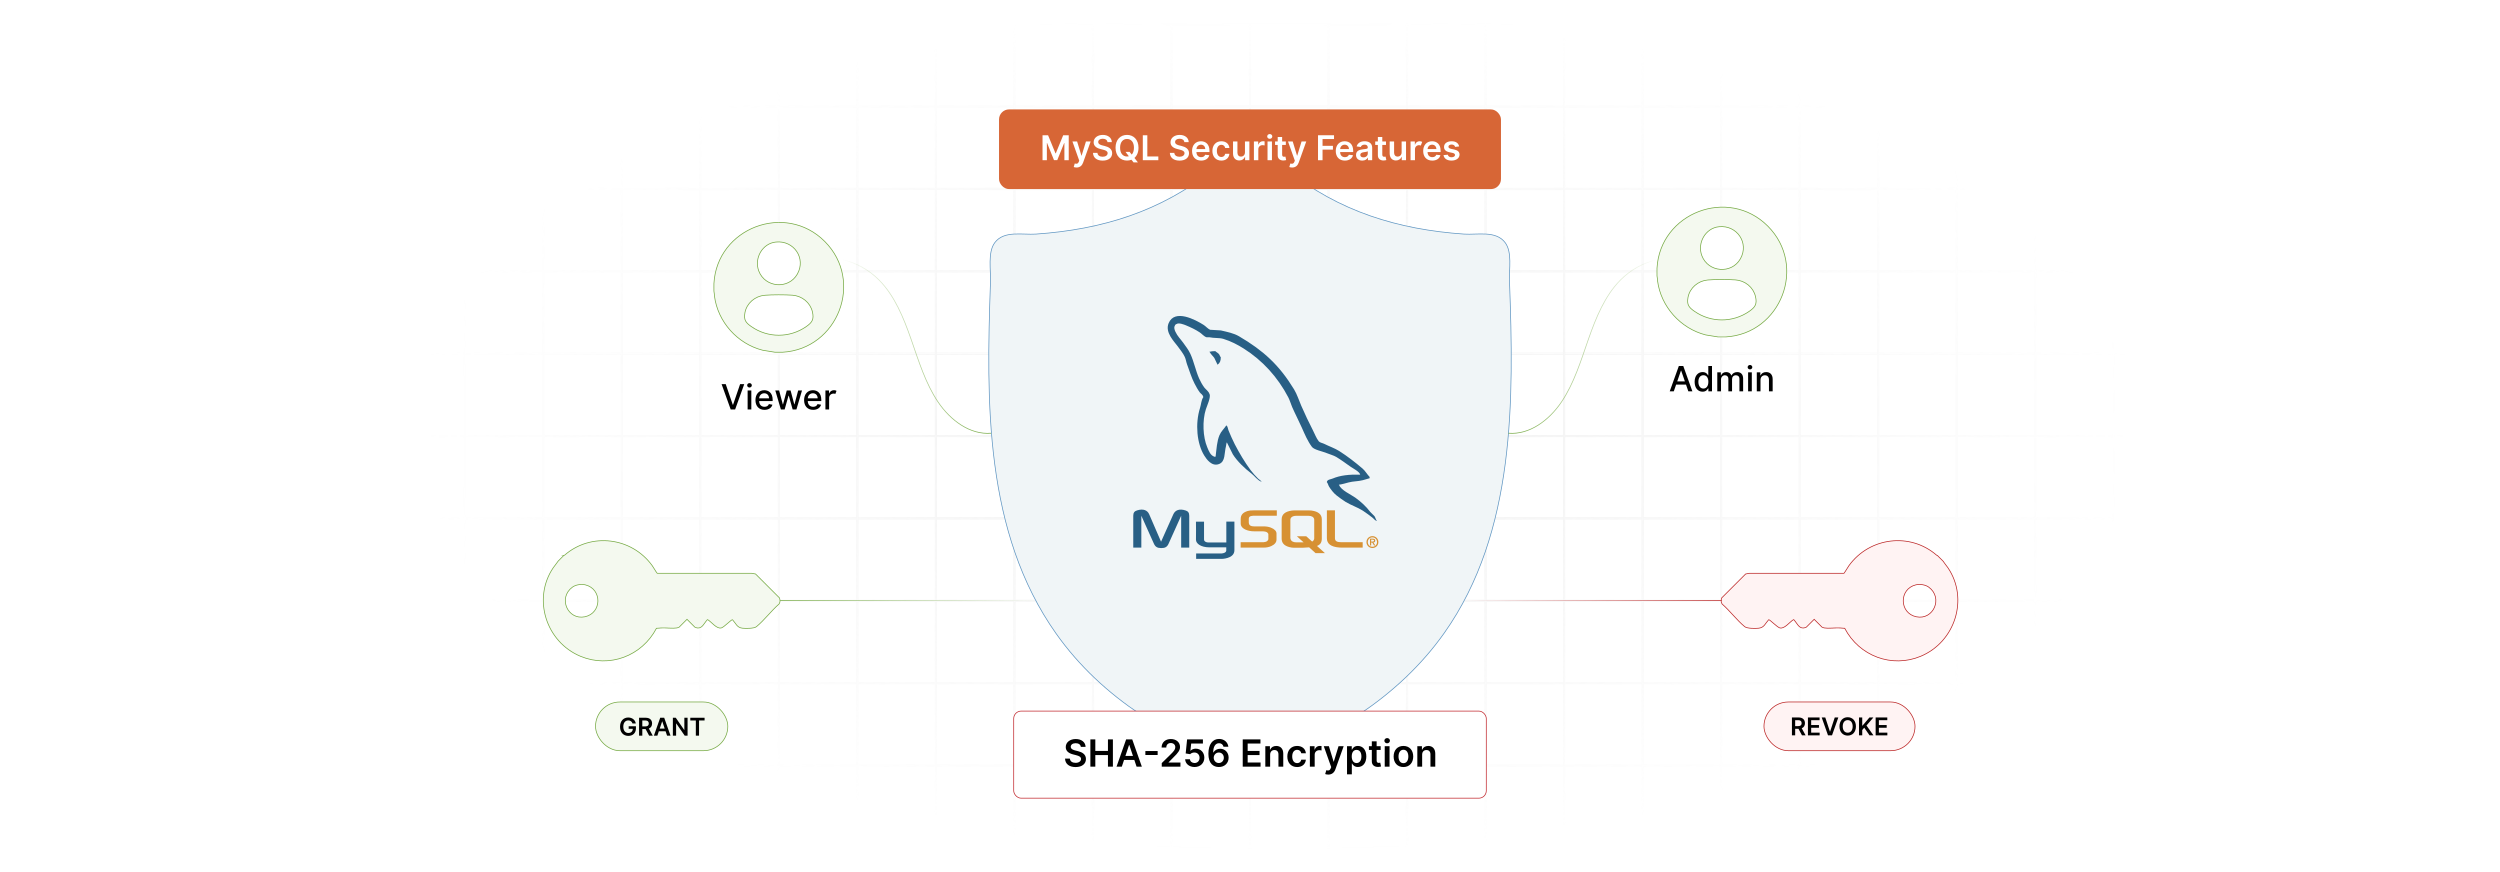 <?xml version="1.0" encoding="UTF-8"?>
<svg id="Layer_1" data-name="Layer 1" xmlns="http://www.w3.org/2000/svg" xmlns:xlink="http://www.w3.org/1999/xlink" viewBox="0 0 860 300">
  <defs>
    <filter id="luminosity-invert" x="39.647" y="-.272" width="782.115" height="300.272" color-interpolation-filters="sRGB" filterUnits="userSpaceOnUse">
      <feColorMatrix result="cm" values="-1 0 0 0 1 0 -1 0 0 1 0 0 -1 0 1 0 0 0 1 0"/>
    </filter>
    <radialGradient id="radial-gradient" cx="439.235" cy="148.479" fx="439.235" fy="148.479" r="298.487" gradientTransform="translate(0 74.962) scale(1 .495)" gradientUnits="userSpaceOnUse">
      <stop offset=".123" stop-color="#000" stop-opacity=".95"/>
      <stop offset="1" stop-color="#000" stop-opacity="0"/>
    </radialGradient>
    <mask id="mask" x="39.647" y="-.272" width="782.115" height="300.272" maskUnits="userSpaceOnUse">
      <g filter="url(#luminosity-invert)">
        <rect x="39.647" y="-.272" width="782.115" height="300.272" fill="url(#radial-gradient)"/>
      </g>
    </mask>
    <linearGradient id="linear-gradient" x1="518.882" y1="119.224" x2="570.016" y2="119.224" gradientUnits="userSpaceOnUse">
      <stop offset="0" stop-color="#73a840"/>
      <stop offset="1" stop-color="#73a840" stop-opacity="0"/>
    </linearGradient>
    <linearGradient id="linear-gradient-2" x1="311.958" y1="119.224" x2="363.092" y2="119.224" gradientTransform="translate(652.904) rotate(-180) scale(1 -1)" xlink:href="#linear-gradient"/>
    <linearGradient id="linear-gradient-3" x1="503.506" y1="206.619" x2="592.256" y2="206.619" gradientUnits="userSpaceOnUse">
      <stop offset="0" stop-color="#ba2222" stop-opacity="0"/>
      <stop offset="1" stop-color="#ba2222"/>
    </linearGradient>
    <linearGradient id="linear-gradient-4" x1="268.353" y1="206.619" x2="357.104" y2="206.619" xlink:href="#linear-gradient"/>
  </defs>
  <rect y="0" width="860" height="300" fill="#fff"/>
  <g mask="url(#mask)">
    <g opacity=".4">
      <path d="M808.41,291.922H51.59V8.078h756.819v283.845ZM52.09,291.422h755.819V8.578H52.09v282.845Z" fill="#e6e6e6" stroke="#d6d6d6" stroke-miterlimit="10" stroke-width=".25"/>
      <rect x="51.84" y="36.413" width="756.319" height=".5" fill="#e6e6e6" stroke="#d6d6d6" stroke-miterlimit="10" stroke-width=".25"/>
      <rect x="51.84" y="64.747" width="756.319" height=".5" fill="#e6e6e6" stroke="#d6d6d6" stroke-miterlimit="10" stroke-width=".25"/>
      <rect x="51.84" y="93.082" width="756.319" height=".5" fill="#e6e6e6" stroke="#d6d6d6" stroke-miterlimit="10" stroke-width=".25"/>
      <rect x="51.84" y="121.415" width="756.319" height=".5" fill="none" stroke="#d6d6d6" stroke-miterlimit="10" stroke-width=".25"/>
      <rect x="51.84" y="149.75" width="756.319" height=".5" fill="#e6e6e6" stroke="#d6d6d6" stroke-miterlimit="10" stroke-width=".25"/>
      <rect x="51.84" y="178.084" width="756.319" height=".5" fill="#e6e6e6" stroke="#d6d6d6" stroke-miterlimit="10" stroke-width=".25"/>
      <rect x="51.84" y="206.418" width="756.319" height=".5" fill="#e6e6e6" stroke="#d6d6d6" stroke-miterlimit="10" stroke-width=".25"/>
      <rect x="51.84" y="234.753" width="756.319" height=".5" fill="#e6e6e6" stroke="#d6d6d6" stroke-miterlimit="10" stroke-width=".25"/>
      <rect x="51.84" y="263.087" width="756.319" height=".5" fill="#e6e6e6" stroke="#d6d6d6" stroke-miterlimit="10" stroke-width=".25"/>
      <rect x="780.898" y="8.328" width=".5" height="283.345" fill="#e6e6e6" stroke="#d6d6d6" stroke-miterlimit="10" stroke-width=".25"/>
      <rect x="753.887" y="8.328" width=".5" height="283.345" fill="#e6e6e6" stroke="#d6d6d6" stroke-miterlimit="10" stroke-width=".25"/>
      <rect x="726.875" y="8.328" width=".5" height="283.345" fill="#e6e6e6" stroke="#d6d6d6" stroke-miterlimit="10" stroke-width=".25"/>
      <rect x="699.864" y="8.328" width=".5" height="283.345" fill="#e6e6e6" stroke="#d6d6d6" stroke-miterlimit="10" stroke-width=".25"/>
      <rect x="672.852" y="8.328" width=".5" height="283.345" fill="#e6e6e6" stroke="#d6d6d6" stroke-miterlimit="10" stroke-width=".25"/>
      <rect x="645.841" y="8.328" width=".5" height="283.345" fill="#e6e6e6" stroke="#d6d6d6" stroke-miterlimit="10" stroke-width=".25"/>
      <rect x="618.83" y="8.328" width=".5" height="283.345" fill="#e6e6e6" stroke="#d6d6d6" stroke-miterlimit="10" stroke-width=".25"/>
      <rect x="591.818" y="8.328" width=".5" height="283.345" fill="#e6e6e6" stroke="#d6d6d6" stroke-miterlimit="10" stroke-width=".25"/>
      <rect x="564.807" y="8.328" width=".5" height="283.345" fill="#e6e6e6" stroke="#d6d6d6" stroke-miterlimit="10" stroke-width=".25"/>
      <rect x="537.795" y="8.328" width=".5" height="283.345" fill="#e6e6e6" stroke="#d6d6d6" stroke-miterlimit="10" stroke-width=".25"/>
      <rect x="510.784" y="8.328" width=".5" height="283.345" fill="#e6e6e6" stroke="#d6d6d6" stroke-miterlimit="10" stroke-width=".25"/>
      <rect x="483.772" y="8.328" width=".5" height="283.345" fill="#e6e6e6" stroke="#d6d6d6" stroke-miterlimit="10" stroke-width=".25"/>
      <rect x="456.761" y="8.328" width=".5" height="283.345" fill="#e6e6e6" stroke="#d6d6d6" stroke-miterlimit="10" stroke-width=".25"/>
      <rect x="429.75" y="8.328" width=".5" height="283.345" fill="#e6e6e6" stroke="#d6d6d6" stroke-miterlimit="10" stroke-width=".25"/>
      <rect x="402.738" y="8.328" width=".5" height="283.345" fill="#e6e6e6" stroke="#d6d6d6" stroke-miterlimit="10" stroke-width=".25"/>
      <rect x="375.727" y="8.328" width=".5" height="283.345" fill="#e6e6e6" stroke="#d6d6d6" stroke-miterlimit="10" stroke-width=".25"/>
      <rect x="348.716" y="8.328" width=".5" height="283.345" fill="#e6e6e6" stroke="#d6d6d6" stroke-miterlimit="10" stroke-width=".25"/>
      <rect x="321.704" y="8.328" width=".5" height="283.345" fill="#e6e6e6" stroke="#d6d6d6" stroke-miterlimit="10" stroke-width=".25"/>
      <rect x="294.693" y="8.328" width=".5" height="283.345" fill="#e6e6e6" stroke="#d6d6d6" stroke-miterlimit="10" stroke-width=".25"/>
      <rect x="267.682" y="8.328" width=".5" height="283.345" fill="#e6e6e6" stroke="#d6d6d6" stroke-miterlimit="10" stroke-width=".25"/>
      <rect x="240.67" y="8.328" width=".5" height="283.345" fill="#e6e6e6" stroke="#d6d6d6" stroke-miterlimit="10" stroke-width=".25"/>
      <rect x="213.659" y="8.328" width=".5" height="283.345" fill="#e6e6e6" stroke="#d6d6d6" stroke-miterlimit="10" stroke-width=".25"/>
      <rect x="186.648" y="8.328" width=".5" height="283.345" fill="#e6e6e6" stroke="#d6d6d6" stroke-miterlimit="10" stroke-width=".25"/>
      <rect x="159.636" y="8.328" width=".5" height="283.345" fill="#e6e6e6" stroke="#d6d6d6" stroke-miterlimit="10" stroke-width=".25"/>
      <rect x="132.625" y="8.328" width=".5" height="283.345" fill="#e6e6e6" stroke="#d6d6d6" stroke-miterlimit="10" stroke-width=".25"/>
      <rect x="105.613" y="8.328" width=".5" height="283.345" fill="#e6e6e6" stroke="#d6d6d6" stroke-miterlimit="10" stroke-width=".25"/>
      <rect x="78.602" y="8.328" width=".5" height="283.345" fill="#e6e6e6" stroke="#d6d6d6" stroke-miterlimit="10" stroke-width=".25"/>
    </g>
  </g>
  <path d="M519.256,96.618c-.151-4.072.982-9.843-1.47-13.137-3.178-4.269-9.539-2.636-14.153-2.953-22.646-1.556-43.13-7.805-60.906-22.128-3.575-2.88-8.173-8.904-12.945-8.787-4.369.107-9.143,6.072-12.528,8.787-17.856,14.316-38.184,20.566-60.906,22.128-4.614.317-10.975-1.315-14.153,2.953-2.464,3.309-1.324,9.427-1.47,13.554-1.463,41.096-2.112,86.016,22.59,120.941,15.872,22.44,39.745,36.597,65.425,45.361h2.503c25.631-8.716,49.771-23.215,65.595-45.609,24.529-34.714,23.934-80.304,22.42-121.111Z" fill="#f0f5f7" stroke="#5d94c1" stroke-miterlimit="10" stroke-width=".25"/>
  <g>
    <path d="M389.841,188.378h2.778v-10.966l4.3,9.563c.507,1.153,1.202,1.567,2.564,1.567s2.03-.41,2.538-1.567l4.301-9.563v10.97h2.778v-10.951c0-1.068-.428-1.585-1.309-1.852-2.11-.659-3.526-.089-4.167,1.336l-4.22,9.438-4.088-9.442c-.614-1.425-2.057-1.994-4.167-1.336-.882.267-1.309.784-1.309,1.852v10.951ZM411.409,179.45h2.777v6.044c-.026.329.105,1.099,1.627,1.123.776.012,5.992,0,6.041,0v-7.197h2.783c.012,0-.003,9.813-.003,9.855.015,2.42-3.003,2.946-4.394,2.986h-8.771v-1.869l8.787-0c1.788-.189,1.577-1.077,1.577-1.377v-.729h-5.904c-2.747-.025-4.496-1.224-4.518-2.603-.002-.123.059-6.174-.002-6.233l-.001 0Z" fill="#285f85"/>
    <path d="M426.778,188.378h7.986c.935,0,1.843-.196,2.565-.534,1.202-.552,1.79-1.3,1.79-2.279v-2.03c0-.802-.668-1.549-1.976-2.048-.695-.268-1.549-.41-2.377-.41h-3.366c-1.121,0-1.656-.338-1.789-1.086-.027-.089-.027-.165-.027-.249v-1.264c0-.071,0-.143.027-.232.133-.57.427-.73,1.415-.823.08,0,.187-.018.268-.018h7.933v-1.851h-7.799c-1.122,0-1.709.071-2.244.231-1.658.517-2.379,1.34-2.379,2.765v1.621c0,1.247,1.416,2.315,3.793,2.564.268.018.534.035.801.035h2.885c.107,0,.214,0,.294.018.881.071,1.256.231,1.522.552.165.165.214.321.214.494v1.621c0,.196-.133.446-.401.659-.24.214-.641.356-1.175.392-.107,0-.187.018-.293.018h-7.666v1.856ZM456.448,185.155c0,1.905,1.415,2.974,4.274,3.188.267.021.534.032.801.035h7.239v-1.852h-7.292c-1.629,0-2.244-.41-2.244-1.389v-9.581h-2.778v9.598l0.0.001ZM440.891,185.251v-6.602c0-1.677,1.177-2.695,3.506-3.016.248-.035.499-.053.75-.053h5.273c.26 0.0.519.018.776.053,2.329.321,3.506,1.338,3.506,3.016v6.602c0,1.361-.5,2.089-1.653,2.564l2.736,2.47h-3.225l-2.214-1.998-2.229.141h-2.971c-.508,0-1.044-.072-1.633-.232-1.77-.482-2.623-1.41-2.623-2.945h-0ZM443.89,185.087c0,.089.027.178.053.286.165.767.883,1.196,1.976,1.196h2.524l-2.318-2.093h3.225l2.017,1.825c.373-.198.618-.502.7-.892.027-.089.027-.178.027-.268v-6.33c0-.071,0-.165-.027-.25-.165-.714-.883-1.124-1.954-1.124h-4.19c-1.235,0-2.034.535-2.034,1.374v6.281l-.001-.005Z" fill="#d79133"/>
    <g>
      <path d="M467.911,163.282c-3.922-.106-6.919.258-9.48,1.338-.728.307-1.889.315-2.008,1.228.4.419.463,1.045.78,1.56.612.99,1.646,2.317,2.566,3.011,1.006.759,2.043,1.573,3.124,2.232,1.92,1.171,4.063,1.839,5.911,3.011,1.089.69,2.171,1.56,3.234,2.342.525.386.879.985,1.56,1.227v-.112c-.359-.457-.451-1.085-.78-1.56l-1.45-1.45c-1.419-1.891-3.217-3.534-5.131-4.908-1.526-1.095-4.941-2.574-5.577-4.35l-.112-.112c1.082-.123,2.348-.513,3.348-.78,1.677-.449,3.176-.334,4.908-.78l2.343-.67v-.446c-.876-.898-1.5-2.087-2.454-2.9-2.497-2.128-5.223-4.251-8.029-6.024-1.557-.984-3.48-1.621-5.131-2.454-.555-.28-1.53-.426-1.896-.893-.866-1.105-1.338-2.506-2.007-3.783-1.4-2.695-2.775-5.64-4.016-8.476-.846-1.934-1.4-3.841-2.453-5.577-5.064-8.326-10.516-13.352-18.96-18.29-1.797-1.05-3.96-1.466-6.247-2.008l-3.681-.223c-.749-.312-1.528-1.229-2.232-1.674-2.797-1.768-9.973-5.611-12.045-.567-1.308,3.19,1.955,6.302,3.123,7.92.819,1.135,1.869,2.405,2.453,3.681.385.838.452,1.679.781,2.566.81,2.175,1.516,4.561,2.565,6.58.53,1.021,1.114,2.098,1.785,3.011.411.561,1.116.808,1.227,1.674-.689.965-.728,2.459-1.116,3.681-1.743,5.497-1.086,12.328,1.45,16.396.778,1.248,2.61,3.927,5.131,2.9,2.204-.898,1.702-3.679,2.343-6.134.142-.558.055-.965.335-1.338v.112l2.008,4.015c1.485,2.393,4.123,4.894,6.357,6.582,1.159.875,2.081,2.388,3.569,2.9v-.112h-.112c-.29-.454-.744-.64-1.116-1.002-.873-.856-1.844-1.92-2.566-2.9-2.033-2.76-3.828-5.778-5.464-8.923-.781-1.501-1.461-3.157-2.118-4.684-.254-.589-.251-1.479-.78-1.785-.722,1.12-1.785,2.024-2.343,3.346-.893,2.113-1.008,4.689-1.338,7.362-.196.07-.109.022-.223.112-1.553-.374-2.099-1.974-2.676-3.346-1.46-3.471-1.731-9.056-.446-13.049.331-1.033,1.835-4.288,1.227-5.242-.29-.952-1.248-1.513-1.785-2.232-.662-.898-1.326-2.084-1.785-3.123-1.195-2.705-1.753-5.74-3.011-8.476-.602-1.307-1.617-2.629-2.453-3.783-.925-1.286-1.96-2.236-2.676-3.783-.255-.553-.602-1.438-.223-2.008.074-.335.335-.596.67-.67.647-.498,2.449.166,3.123.446,1.787.743,3.282,1.451,4.797,2.454.728.473,1.463,1.415,2.342,1.674h1.002c1.57.361,3.329.114,4.795.558,2.593.788,4.916,2.014,7.027,3.346,6.429,4.059,11.684,9.837,15.28,16.739.579,1.109.829,2.17,1.338,3.346,1.028,2.364,2.323,4.817,3.346,7.137,1.021,2.317,2.014,4.653,3.458,6.58.758,1.012,3.688,1.557,5.019,2.118.933.394,2.462.806,3.346,1.338,1.688,1.018,3.324,2.232,4.908,3.348.792.558,3.225,1.781,3.346,2.788l-.003-.03Z" fill="#285f85"/>
      <path d="M418.058,120.789c-.818-.015-1.396.089-2.008.223v.112h.112c.39.802,1.078,1.317,1.56,2.008l1.116,2.342.112-.112c.69-.487,1.007-1.265,1.002-2.454-.277-.291-.318-.656-.558-1.004-.319-.463-.946-.726-1.338-1.116l.002.002Z" fill="#285f85" fill-rule="evenodd"/>
    </g>
    <path d="M470.065,186.473c0,1.223.966,2.047,2.047,2.047s2.047-.824,2.047-2.047-.966-2.047-2.047-2.047-2.047.824-2.047,2.047ZM473.7,186.473c0,.928-.709,1.621-1.589,1.621-.889,0-1.589-.693-1.589-1.621s.699-1.621,1.589-1.621c.879,0,1.589.693,1.589,1.621ZM472.663,187.642h.458l-.671-1.026c.36-.038.633-.213.633-.639,0-.475-.3-.671-.879-.671h-.912v2.337h.393v-1.01h.366l.611,1.01 0-0ZM471.685,186.304v-.671h.453c.235,0,.519.044.519.317,0,.327-.257.355-.552.355h-.42v-.001Z" fill="#d79133" fill-rule="evenodd"/>
  </g>
  <g>
    <rect x="348.716" y="244.615" width="162.568" height="29.964" rx="2.571" ry="2.571" fill="#fff" stroke="#c1272d" stroke-miterlimit="10" stroke-width=".25"/>
    <g>
      <path d="M370.039,255.66c-1.062,0-1.693.518-1.698,1.223-.009.782.824,1.107,1.593,1.291l.879.219c1.41.335,2.751,1.076,2.756,2.701-.005,1.652-1.31,2.774-3.557,2.774-2.184,0-3.57-1.048-3.639-2.911h1.671c.068.984.893,1.46,1.955,1.46,1.108,0,1.868-.536,1.872-1.337-.004-.728-.673-1.043-1.685-1.3l-1.066-.274c-1.542-.398-2.499-1.172-2.499-2.518-.004-1.658,1.474-2.766,3.442-2.766,1.996,0,3.346,1.121,3.378,2.705h-1.634c-.087-.796-.755-1.268-1.767-1.268Z"/>
      <path d="M375.092,254.352h1.698v3.969h4.344v-3.969h1.703v9.375h-1.703v-3.982h-4.344v3.982h-1.698v-9.375Z"/>
      <path d="M384.089,263.727l3.3-9.375h2.097l3.305,9.375h-1.813l-.778-2.312h-3.525l-.774,2.312h-1.812ZM389.742,260.051l-1.268-3.777h-.073l-1.268,3.777h2.609Z"/>
      <path d="M398.23,259.721h-4.221v-1.364h4.221v1.364Z"/>
      <path d="M399.644,262.499l3.255-3.19c.925-.939,1.401-1.497,1.401-2.279,0-.884-.664-1.429-1.557-1.429-.934,0-1.538.6-1.538,1.557h-1.616c0-1.78,1.318-2.935,3.177-2.935,1.886,0,3.163,1.149,3.163,2.719,0,1.059-.503,1.91-2.325,3.658l-1.616,1.644v.064h4.083v1.42h-6.427v-1.228Z"/>
      <path d="M407.691,261.176h1.648c.06.769.742,1.305,1.588,1.305,1.002,0,1.726-.746,1.721-1.794.005-1.062-.737-1.821-1.767-1.827-.564-.004-1.158.23-1.474.578l-1.534-.252.49-4.834h5.439v1.418h-4.033l-.27,2.486h.055c.348-.412,1.02-.715,1.781-.715,1.703,0,2.957,1.301,2.957,3.104,0,1.862-1.382,3.209-3.365,3.209-1.831,0-3.19-1.122-3.236-2.679Z"/>
      <path d="M415.688,259.305c0-3.232,1.424-5.109,3.676-5.109,1.772,0,2.994,1.145,3.195,2.683h-1.671c-.174-.741-.719-1.213-1.524-1.213-1.3,0-2.023,1.199-2.028,3.2h.064c.449-.807,1.337-1.296,2.344-1.296,1.644,0,2.907,1.282,2.902,3.054.005,1.853-1.355,3.245-3.378,3.231-1.799-.009-3.58-1.112-3.58-4.55ZM420.998,260.659c.005-1.007-.723-1.794-1.716-1.794s-1.753.823-1.763,1.808c.005.98.737,1.808,1.74,1.808.993,0,1.744-.796,1.739-1.821Z"/>
      <path d="M427.498,254.352h6.098v1.424h-4.399v2.545h4.083v1.424h-4.083v2.559h4.436v1.424h-6.134v-9.375Z"/>
      <path d="M436.927,263.727h-1.657v-7.031h1.584v1.194h.082c.32-.782,1.044-1.286,2.097-1.286,1.451,0,2.412.961,2.408,2.646v4.478h-1.657v-4.221c0-.94-.513-1.502-1.369-1.502-.874,0-1.487.586-1.487,1.603v4.12Z"/>
      <path d="M442.84,260.238c0-2.147,1.3-3.635,3.359-3.635,1.717,0,2.907,1.002,3.022,2.526h-1.584c-.128-.677-.618-1.19-1.414-1.19-1.022,0-1.703.852-1.703,2.272,0,1.438.668,2.303,1.703,2.303.728,0,1.272-.435,1.414-1.191h1.584c-.119,1.492-1.245,2.541-3.012,2.541-2.102,0-3.369-1.496-3.369-3.625Z"/>
      <path d="M450.597,256.695h1.606v1.172h.073c.257-.815.93-1.273,1.735-1.273.183,0,.443.019.595.046v1.524c-.142-.045-.489-.096-.769-.096-.911,0-1.584.631-1.584,1.523v4.135h-1.657v-7.031Z"/>
      <path d="M455.865,266.275l.385-1.327c.723.21,1.203.146,1.515-.627l.165-.448-2.55-7.178h1.758l1.62,5.31h.073l1.625-5.31h1.763l-2.838,7.946c-.394,1.108-1.19,1.821-2.472,1.821-.485,0-.856-.109-1.044-.188Z"/>
      <path d="M463.375,256.695h1.63v1.162h.096c.252-.508.769-1.254,2.01-1.254,1.625,0,2.902,1.272,2.902,3.616,0,2.316-1.241,3.63-2.897,3.63-1.209,0-1.754-.719-2.015-1.231h-.068v3.745h-1.657v-9.668ZM466.652,262.49c1.094,0,1.671-.961,1.671-2.279,0-1.31-.567-2.248-1.671-2.248-1.066,0-1.652.883-1.652,2.248,0,1.363.595,2.279,1.652,2.279Z"/>
      <path d="M474.951,257.977h-1.387v3.635c0,.668.334.815.751.815.206,0,.394-.041.485-.065l.278,1.296c-.178.06-.503.151-.975.165-1.245.037-2.206-.613-2.197-1.937v-3.909h-.998v-1.281h.998v-1.685h1.657v1.685h1.387v1.281Z"/>
      <path d="M476.218,254.8c0-.499.43-.901.961-.901.526,0,.957.402.957.901,0,.494-.431.897-.957.897-.531,0-.961-.403-.961-.897ZM476.346,256.695h1.657v7.031h-1.657v-7.031Z"/>
      <path d="M479.408,260.238c0-2.18,1.31-3.635,3.369-3.635s3.369,1.455,3.369,3.635c0,2.174-1.309,3.625-3.369,3.625s-3.369-1.451-3.369-3.625ZM484.467,260.233c0-1.286-.559-2.316-1.68-2.316-1.14,0-1.698,1.03-1.698,2.316s.559,2.303,1.698,2.303c1.121,0,1.68-1.017,1.68-2.303Z"/>
      <path d="M489.218,263.727h-1.657v-7.031h1.584v1.194h.082c.32-.782,1.044-1.286,2.097-1.286,1.451,0,2.412.961,2.408,2.646v4.478h-1.657v-4.221c0-.94-.513-1.502-1.369-1.502-.874,0-1.487.586-1.487,1.603v4.12Z"/>
    </g>
  </g>
  <g>
    <rect x="343.665" y="37.636" width="172.67" height="27.41" rx="3.455" ry="3.455" fill="#d76636"/>
    <g>
      <path d="M360.537,46.524l2.551,6.228h.101l2.551-6.228h1.905v8.594h-1.494v-5.903h-.08l-2.375,5.878h-1.116l-2.375-5.891h-.08v5.916h-1.494v-8.594h1.905Z" fill="#fff"/>
      <path d="M369.36,57.456l.352-1.217c.663.192,1.103.134,1.389-.575l.151-.411-2.337-6.58h1.611l1.485,4.868h.067l1.489-4.868h1.616l-2.602,7.285c-.361,1.015-1.091,1.67-2.266,1.67-.445,0-.785-.101-.957-.172Z" fill="#fff"/>
      <path d="M379.348,47.725c-.974,0-1.553.475-1.557,1.12-.008.718.755,1.016,1.46,1.184l.806.201c1.292.307,2.522.986,2.526,2.477-.004,1.515-1.2,2.542-3.26,2.542-2.002,0-3.273-.961-3.336-2.668h1.532c.063.901.818,1.338,1.792,1.338,1.016,0,1.712-.49,1.716-1.225-.004-.668-.617-.957-1.544-1.192l-.978-.251c-1.414-.365-2.291-1.074-2.291-2.309-.004-1.519,1.351-2.534,3.156-2.534,1.829,0,3.067,1.028,3.097,2.479h-1.498c-.08-.73-.692-1.162-1.62-1.162Z" fill="#fff"/>
      <path d="M390.246,54.329l1.191,1.527h-1.51l-.71-.901c-.466.185-.978.281-1.523.281-2.258,0-3.949-1.642-3.949-4.415,0-2.777,1.691-4.414,3.949-4.414,2.253,0,3.948,1.637,3.948,4.414,0,1.557-.533,2.753-1.397,3.508ZM388.575,52.231l.731.948c.487-.508.772-1.301.772-2.358,0-1.955-.982-3.017-2.383-3.017-1.397,0-2.383,1.062-2.383,3.017s.986,3.018,2.383,3.018c.222,0,.432-.025.633-.08l-1.162-1.527h1.41Z" fill="#fff"/>
      <path d="M393.124,46.524h1.557v7.289h3.785v1.305h-5.342v-8.594Z" fill="#fff"/>
      <path d="M405.791,47.725c-.974,0-1.553.475-1.557,1.12-.008.718.755,1.016,1.46,1.184l.806.201c1.292.307,2.522.986,2.526,2.477-.004,1.515-1.2,2.542-3.26,2.542-2.002,0-3.273-.961-3.336-2.668h1.532c.063.901.818,1.338,1.792,1.338,1.016,0,1.712-.49,1.716-1.225-.004-.668-.617-.957-1.544-1.192l-.978-.251c-1.414-.365-2.291-1.074-2.291-2.309-.004-1.519,1.351-2.534,3.156-2.534,1.829,0,3.067,1.028,3.097,2.479h-1.498c-.08-.73-.692-1.162-1.62-1.162Z" fill="#fff"/>
      <path d="M410.063,51.934c0-1.989,1.205-3.345,3.051-3.345,1.586,0,2.946.995,2.946,3.257v.466h-4.49c.013,1.103.663,1.749,1.645,1.749.655,0,1.158-.285,1.364-.83l1.419.159c-.269,1.12-1.301,1.855-2.803,1.855-1.943,0-3.13-1.288-3.13-3.311ZM414.604,51.287c-.008-.877-.596-1.515-1.469-1.515-.906,0-1.515.692-1.561,1.515h3.03Z" fill="#fff"/>
      <path d="M417.063,51.921c0-1.968,1.192-3.332,3.08-3.332,1.574,0,2.665.919,2.769,2.316h-1.452c-.117-.621-.566-1.091-1.296-1.091-.935,0-1.561.78-1.561,2.081,0,1.317.613,2.111,1.561,2.111.667,0,1.167-.399,1.296-1.092h1.452c-.109,1.368-1.142,2.329-2.761,2.329-1.926,0-3.088-1.372-3.088-3.323Z" fill="#fff"/>
      <path d="M428.268,48.673h1.519v6.445h-1.473v-1.145h-.067c-.294.722-.974,1.23-1.939,1.23-1.267,0-2.148-.877-2.148-2.425v-4.104h1.519v3.869c0,.818.487,1.334,1.217,1.334.671,0,1.372-.486,1.372-1.469v-3.734Z" fill="#fff"/>
      <path d="M431.345,48.673h1.473v1.074h.067c.234-.747.852-1.166,1.59-1.166.168,0,.407.017.546.042v1.397c-.13-.042-.449-.089-.705-.089-.835,0-1.452.579-1.452,1.397v3.789h-1.519v-6.445Z" fill="#fff"/>
      <path d="M435.912,46.935c0-.457.395-.826.881-.826.482,0,.877.369.877.826,0,.453-.395.823-.877.823-.486,0-.881-.37-.881-.823ZM436.029,48.673h1.52v6.445h-1.52v-6.445Z" fill="#fff"/>
      <path d="M442.326,49.848h-1.272v3.332c0,.612.307.747.689.747.189,0,.36-.038.444-.059l.256,1.188c-.163.055-.461.139-.894.15-1.142.034-2.022-.561-2.015-1.774v-3.584h-.914v-1.175h.914v-1.544h1.52v1.544h1.272v1.175Z" fill="#fff"/>
      <path d="M443.527,57.456l.352-1.217c.663.192,1.103.134,1.39-.575l.15-.411-2.337-6.58h1.611l1.485,4.868h.067l1.489-4.868h1.616l-2.603,7.285c-.36,1.015-1.091,1.67-2.266,1.67-.444,0-.784-.101-.957-.172Z" fill="#fff"/>
      <path d="M453.397,46.524h5.505v1.306h-3.948v2.333h3.571v1.305h-3.571v3.65h-1.557v-8.594Z" fill="#fff"/>
      <path d="M459.499,51.934c0-1.989,1.204-3.345,3.05-3.345,1.587,0,2.946.995,2.946,3.257v.466h-4.49c.013,1.103.663,1.749,1.645,1.749.654,0,1.158-.285,1.363-.83l1.418.159c-.269,1.12-1.301,1.855-2.803,1.855-1.942,0-3.13-1.288-3.13-3.311ZM464.039,51.287c-.009-.877-.596-1.515-1.469-1.515-.906,0-1.515.692-1.56,1.515h3.029Z" fill="#fff"/>
      <path d="M466.474,53.31c0-1.451,1.195-1.825,2.446-1.959,1.137-.122,1.595-.143,1.595-.579v-.025c0-.634-.387-.994-1.091-.994-.743,0-1.171.377-1.322.817l-1.418-.201c.335-1.175,1.376-1.779,2.731-1.779,1.23,0,2.618.513,2.618,2.216v4.314h-1.46v-.885h-.051c-.276.541-.881,1.015-1.893,1.015-1.23,0-2.156-.671-2.156-1.938ZM470.519,52.807v-.76c-.197.159-.994.26-1.394.315-.68.097-1.188.34-1.188.924,0,.558.454.847,1.087.847.915,0,1.494-.608,1.494-1.325Z" fill="#fff"/>
      <path d="M476.78,49.848h-1.272v3.332c0,.612.307.747.689.747.189,0,.36-.038.444-.059l.256,1.188c-.163.055-.461.139-.894.15-1.142.034-2.022-.561-2.014-1.774v-3.584h-.915v-1.175h.915v-1.544h1.519v1.544h1.272v1.175Z" fill="#fff"/>
      <path d="M482.157,48.673h1.519v6.445h-1.473v-1.145h-.067c-.293.722-.974,1.23-1.938,1.23-1.267,0-2.148-.877-2.148-2.425v-4.104h1.52v3.869c0,.818.486,1.334,1.217,1.334.671,0,1.372-.486,1.372-1.469v-3.734Z" fill="#fff"/>
      <path d="M485.233,48.673h1.473v1.074h.067c.235-.747.848-1.166,1.591-1.166.348,0,.638.092.864.234l-.47,1.259c-.164-.075-.352-.134-.601-.134-.793,0-1.405.575-1.405,1.389v3.789h-1.52v-6.445Z" fill="#fff"/>
      <path d="M489.575,51.934c0-1.989,1.204-3.345,3.05-3.345,1.587,0,2.946.995,2.946,3.257v.466h-4.49c.013,1.103.663,1.749,1.645,1.749.654,0,1.158-.285,1.363-.83l1.418.159c-.269,1.12-1.301,1.855-2.803,1.855-1.942,0-3.13-1.288-3.13-3.311ZM494.115,51.287c-.009-.877-.596-1.515-1.469-1.515-.906,0-1.515.692-1.56,1.515h3.029Z" fill="#fff"/>
      <path d="M500.562,50.527c-.118-.424-.487-.806-1.188-.806-.634,0-1.116.303-1.112.739-.004.373.256.6.91.747l1.1.234c1.217.265,1.809.827,1.812,1.746-.004,1.221-1.141,2.056-2.752,2.056-1.582,0-2.577-.7-2.766-1.884l1.481-.143c.13.579.583.881,1.279.881.722,0,1.2-.331,1.2-.772,0-.364-.276-.604-.868-.733l-1.1-.231c-1.238-.256-1.817-.877-1.812-1.816-.005-1.192,1.053-1.956,2.606-1.956,1.511,0,2.384.697,2.594,1.788l-1.385.15Z" fill="#fff"/>
    </g>
  </g>
  <g>
    <circle cx="592.343" cy="94.594" r="17.721" fill="#fff"/>
    <path d="M593.632,115.905h-2.615l-4.24-.686c-8.669-2.203-15.439-9.736-16.585-18.644-.071-.556-.055-1.153-.187-1.688.035-.867-.048-1.751,0-2.616,1.06-19.071,24.55-28.097,38.134-14.468,13.576,13.62,4.55,36.989-14.507,38.103ZM591.347,77.993c-4.705.477-7.56,5.608-5.912,9.962,2.179,5.759,10.231,6.434,13.269,1.06,3.066-5.423-1.204-11.646-7.356-11.022ZM587.511,96.308c-3.34.275-6.26,2.712-6.846,6.059-.432,2.467.315,3.383,2.216,4.713,5.656,3.958,13.163,3.967,18.835.036,2.058-1.426,2.779-2.489,2.177-5.096-.747-3.24-3.625-5.511-6.906-5.737-2.641-.182-6.847-.191-9.476.025Z" fill="#f4f9ef" stroke="#73a840" stroke-miterlimit="10" stroke-width=".25"/>
  </g>
  <g>
    <path d="M574.384,134.618l3.138-8.719h1.52l3.137,8.719h-1.395l-.797-2.308h-3.405l-.801,2.308h-1.397ZM579.604,131.204l-1.286-3.721h-.067l-1.286,3.721h2.64Z"/>
    <path d="M582.953,131.361c0-2.12,1.163-3.367,2.742-3.367,1.218,0,1.651.741,1.882,1.145h.076v-3.24h1.273v8.719h-1.243v-1.018h-.106c-.231.418-.698,1.145-1.891,1.145-1.588,0-2.733-1.269-2.733-3.385ZM587.675,131.349c0-1.366-.596-2.273-1.707-2.273-1.149,0-1.728.976-1.728,2.273,0,1.312.592,2.312,1.728,2.312,1.099,0,1.707-.936,1.707-2.312Z"/>
    <path d="M590.747,128.079h1.222v1.065h.081c.273-.72.915-1.149,1.779-1.149.873,0,1.473.435,1.758,1.149h.068c.315-.698,1.022-1.149,1.963-1.149,1.184,0,2.018.745,2.018,2.239v4.385h-1.272v-4.266c0-.886-.554-1.26-1.227-1.26-.83,0-1.312.57-1.312,1.357v4.168h-1.269v-4.347c0-.711-.489-1.179-1.196-1.179-.723,0-1.341.613-1.341,1.494v4.031h-1.272v-6.539Z"/>
    <path d="M601.188,126.312c0-.417.361-.762.805-.762.439,0,.804.345.804.762s-.365.758-.804.758c-.443,0-.805-.341-.805-.758ZM601.349,128.079h1.273v6.539h-1.273v-6.539Z"/>
    <path d="M605.609,134.618h-1.273v-6.539h1.222v1.065h.081c.303-.693.945-1.149,1.929-1.149,1.337,0,2.227.848,2.227,2.465v4.159h-1.272v-4.006c0-.949-.524-1.516-1.389-1.516-.885,0-1.523.596-1.523,1.64v3.882Z"/>
  </g>
  <g>
    <g>
      <circle cx="267.926" cy="99.858" r="17.721" fill="#fff"/>
      <path d="M269.215,121.169h-2.615l-4.24-.686c-8.669-2.203-15.439-9.736-16.585-18.644-.071-.556-.055-1.153-.187-1.688.035-.867-.048-1.751,0-2.616,1.06-19.071,24.55-28.097,38.134-14.468,13.576,13.62,4.55,36.989-14.507,38.103ZM266.93,83.257c-4.705.477-7.56,5.608-5.912,9.962,2.179,5.759,10.231,6.434,13.269,1.06,3.066-5.423-1.204-11.646-7.356-11.022ZM263.094,101.572c-3.34.275-6.26,2.712-6.846,6.059-.432,2.467.315,3.383,2.216,4.713,5.656,3.958,13.163,3.967,18.835.036,2.058-1.426,2.779-2.489,2.177-5.096-.747-3.24-3.625-5.511-6.906-5.737-2.641-.182-6.847-.191-9.476.025Z" fill="#f4f9ef" stroke="#73a840" stroke-miterlimit="10" stroke-width=".25"/>
    </g>
    <g>
      <path d="M252.075,139.238h.098l2.426-7.102h1.422l-3.137,8.719h-1.52l-3.138-8.719h1.422l2.427,7.102Z"/>
      <path d="M257.021,132.55c0-.417.362-.762.805-.762.439,0,.805.345.805.762s-.366.758-.805.758c-.443,0-.805-.341-.805-.758ZM257.183,134.316h1.273v6.539h-1.273v-6.539Z"/>
      <path d="M259.877,137.629c0-2.01,1.201-3.397,3.022-3.397,1.481,0,2.895.924,2.895,3.287v.451h-4.649c.034,1.26.766,1.967,1.856,1.967.724,0,1.277-.315,1.507-.933l1.205.217c-.29,1.065-1.298,1.767-2.725,1.767-1.928,0-3.112-1.328-3.112-3.358ZM264.546,137.016c-.004-1-.651-1.732-1.639-1.732-1.035,0-1.708.805-1.758,1.732h3.397Z"/>
      <path d="M266.695,134.316h1.315l1.282,4.803h.064l1.286-4.803h1.315l1.276,4.781h.065l1.272-4.781h1.315l-1.92,6.539h-1.298l-1.328-4.721h-.099l-1.328,4.721h-1.294l-1.924-6.539Z"/>
      <path d="M276.606,137.629c0-2.01,1.201-3.397,3.023-3.397,1.481,0,2.894.924,2.894,3.287v.451h-4.648c.033,1.26.766,1.967,1.855,1.967.724,0,1.277-.315,1.507-.933l1.205.217c-.289,1.065-1.298,1.767-2.725,1.767-1.929,0-3.112-1.328-3.112-3.358ZM281.277,137.016c-.005-1-.651-1.732-1.64-1.732-1.034,0-1.707.805-1.758,1.732h3.397Z"/>
      <path d="M283.948,134.316h1.23v1.039h.068c.238-.702.886-1.137,1.66-1.137.357,0,.639.094.856.238l-.408,1.065c-.153-.077-.345-.128-.592-.128-.882,0-1.541.617-1.541,1.469v3.993h-1.273v-6.539Z"/>
    </g>
  </g>
  <path d="M668.392,193.015c.498.79,1.149,1.484,1.676,2.26,7.235,10.661,2.533,25.532-9.343,30.484-9.919,4.137-21.142-.064-26.143-9.624-.564.005-1.128-.097-1.687-.125-1.566-.079-3.894.243-5.318.007-.149-.025-.734-.204-.798-.268l-2.703-2.703-2.703,2.703c-.096.096-.698.248-.886.271-1.676.202-2.304-1.659-3.274-2.672-.075-.078-.079-.224-.27-.177-1.284.758-3.091,3.286-4.699,2.83-.915-.259-3.434-2.893-3.814-2.831-1.196,1.292-1.511,2.731-3.453,2.935-1.089.114-3.976.141-4.786-.525-2.693-2.214-5.119-5.486-7.789-7.809-.46-.745-.376-1.296-.144-2.083l8.243-8.243,1.285-.226,32.535.004c.635-.803,1.107-1.803,1.729-2.659,7.115-9.8,21.065-11.498,30.171-3.56l.223.059,1.95,1.95ZM663.473,201.965c-1.144-.836-3.071-1.107-4.432-.774-5.853,1.432-5.72,9.749.177,10.98,5.869,1.225,9.339-6.49,4.254-10.206Z" fill="#fff3f3" stroke="#ba2222" stroke-miterlimit="10" stroke-width=".25"/>
  <path d="M193.958,191.065l.223-.059c9.106-7.938,23.056-6.24,30.171,3.56.621.856,1.094,1.855,1.729,2.659l32.535-.004,1.285.226,8.243,8.243c.232.787.316,1.338-.144,2.083-2.67,2.322-5.095,5.595-7.789,7.809-.81.666-3.697.639-4.786.525-1.942-.203-2.258-1.642-3.453-2.935-.38-.063-2.9,2.571-3.814,2.831-1.608.456-3.415-2.072-4.699-2.83-.191-.048-.195.098-.27.177-.97,1.012-1.598,2.873-3.274,2.672-.189-.023-.79-.174-.886-.271l-2.703-2.703-2.703,2.703c-.064.064-.648.243-.798.268-1.424.236-3.752-.086-5.318-.007-.559.028-1.123.13-1.687.125-5.001,9.559-16.224,13.76-26.143,9.624-11.876-4.952-16.578-19.823-9.343-30.484.526-.776,1.177-1.47,1.676-2.26l1.95-1.95ZM201.182,212.171c5.897-1.231,6.03-9.549.177-10.98-1.36-.333-3.287-.062-4.432.774-5.085,3.716-1.614,11.431,4.254,10.206Z" fill="#f4f9ef" stroke="#73a840" stroke-miterlimit="10" stroke-width=".25"/>
  <g>
    <rect x="204.864" y="241.486" width="45.501" height="16.751" rx="8.375" ry="8.375" fill="#f4f9ef" stroke="#73a840" stroke-miterlimit="10" stroke-width=".25"/>
    <g>
      <path d="M216.128,247.824c-.995,0-1.713.769-1.713,2.155,0,1.395.706,2.167,1.737,2.167.926,0,1.512-.556,1.53-1.434h-1.419v-.872h2.498v.74c0,1.587-1.091,2.566-2.615,2.566-1.699,0-2.853-1.208-2.853-3.156,0-1.983,1.208-3.168,2.82-3.168,1.362,0,2.408.842,2.597,2.05h-1.136c-.198-.652-.704-1.049-1.446-1.049Z"/>
      <path d="M219.838,246.907h2.309c1.413,0,2.17.794,2.17,1.969,0,.836-.381,1.455-1.106,1.747l1.331,2.44h-1.245l-1.208-2.254h-1.136v2.254h-1.115v-6.156ZM221.981,249.884c.827,0,1.199-.352,1.199-1.008s-.373-1.037-1.205-1.037h-1.022v2.045h1.028Z"/>
      <path d="M224.943,253.064l2.167-6.156h1.377l2.17,6.156h-1.19l-.511-1.518h-2.314l-.508,1.518h-1.19ZM228.656,250.65l-.833-2.481h-.048l-.833,2.481h1.713Z"/>
      <path d="M236.526,253.064h-.992l-2.901-4.193h-.051v4.193h-1.115v-6.156h.998l2.898,4.196h.054v-4.196h1.109v6.156Z"/>
      <path d="M237.464,246.907h4.912v.935h-1.903v5.221h-1.106v-5.221h-1.903v-.935Z"/>
    </g>
  </g>
  <g>
    <rect x="606.806" y="241.486" width="51.96" height="16.751" rx="8.375" ry="8.375" fill="#fff3f3" stroke="#ba2222" stroke-miterlimit="10" stroke-width=".25"/>
    <g>
      <path d="M616.423,246.808h2.309c1.413,0,2.17.793,2.17,1.969,0,.836-.381,1.455-1.105,1.746l1.331,2.441h-1.244l-1.208-2.255h-1.137v2.255h-1.115v-6.156ZM618.566,249.783c.826,0,1.199-.352,1.199-1.007s-.373-1.037-1.205-1.037h-1.022v2.044h1.028Z"/>
      <path d="M621.928,246.808h4.004v.935h-2.889v1.671h2.682v.935h-2.682v1.68h2.913v.935h-4.028v-6.156Z"/>
      <path d="M629.495,251.653h.062l1.6-4.846h1.227l-2.171,6.156h-1.377l-2.167-6.156h1.224l1.603,4.846Z"/>
      <path d="M635.609,253.048c-1.617,0-2.828-1.176-2.828-3.162,0-1.99,1.211-3.162,2.828-3.162,1.614,0,2.829,1.172,2.829,3.162s-1.215,3.162-2.829,3.162ZM635.609,247.725c-1.001,0-1.707.76-1.707,2.161,0,1.4.706,2.161,1.707,2.161,1.005,0,1.708-.761,1.708-2.161,0-1.401-.703-2.161-1.708-2.161Z"/>
      <path d="M639.494,246.808h1.115v2.828h.075l2.401-2.828h1.362l-2.381,2.763,2.401,3.394h-1.341l-1.836-2.64-.683.806v1.834h-1.115v-6.156Z"/>
      <path d="M645.222,246.808h4.004v.935h-2.889v1.671h2.681v.935h-2.681v1.68h2.912v.935h-4.027v-6.156Z"/>
    </g>
  </g>
  <path d="M518.893,149.021c7.17.619,13.951-4.357,18.258-10.747,4.308-6.391,6.652-14.097,9.252-21.538s5.666-14.977,10.981-20.352c3.518-3.558,7.932-6.013,12.605-7.012" fill="none" stroke="url(#linear-gradient)" stroke-miterlimit="10" stroke-width=".25"/>
  <path d="M340.936,149.021c-7.17.619-13.951-4.357-18.258-10.747-4.308-6.391-6.652-14.097-9.252-21.538s-5.666-14.977-10.981-20.352c-3.518-3.558-7.932-6.013-12.605-7.012" fill="none" stroke="url(#linear-gradient-2)" stroke-miterlimit="10" stroke-width=".25"/>
  <line x1="503.506" y1="206.619" x2="592.256" y2="206.619" fill="none" stroke="url(#linear-gradient-3)" stroke-miterlimit="10" stroke-width=".25"/>
  <line x1="268.353" y1="206.619" x2="357.104" y2="206.619" fill="none" stroke="url(#linear-gradient-4)" stroke-miterlimit="10" stroke-width=".25"/>
</svg>